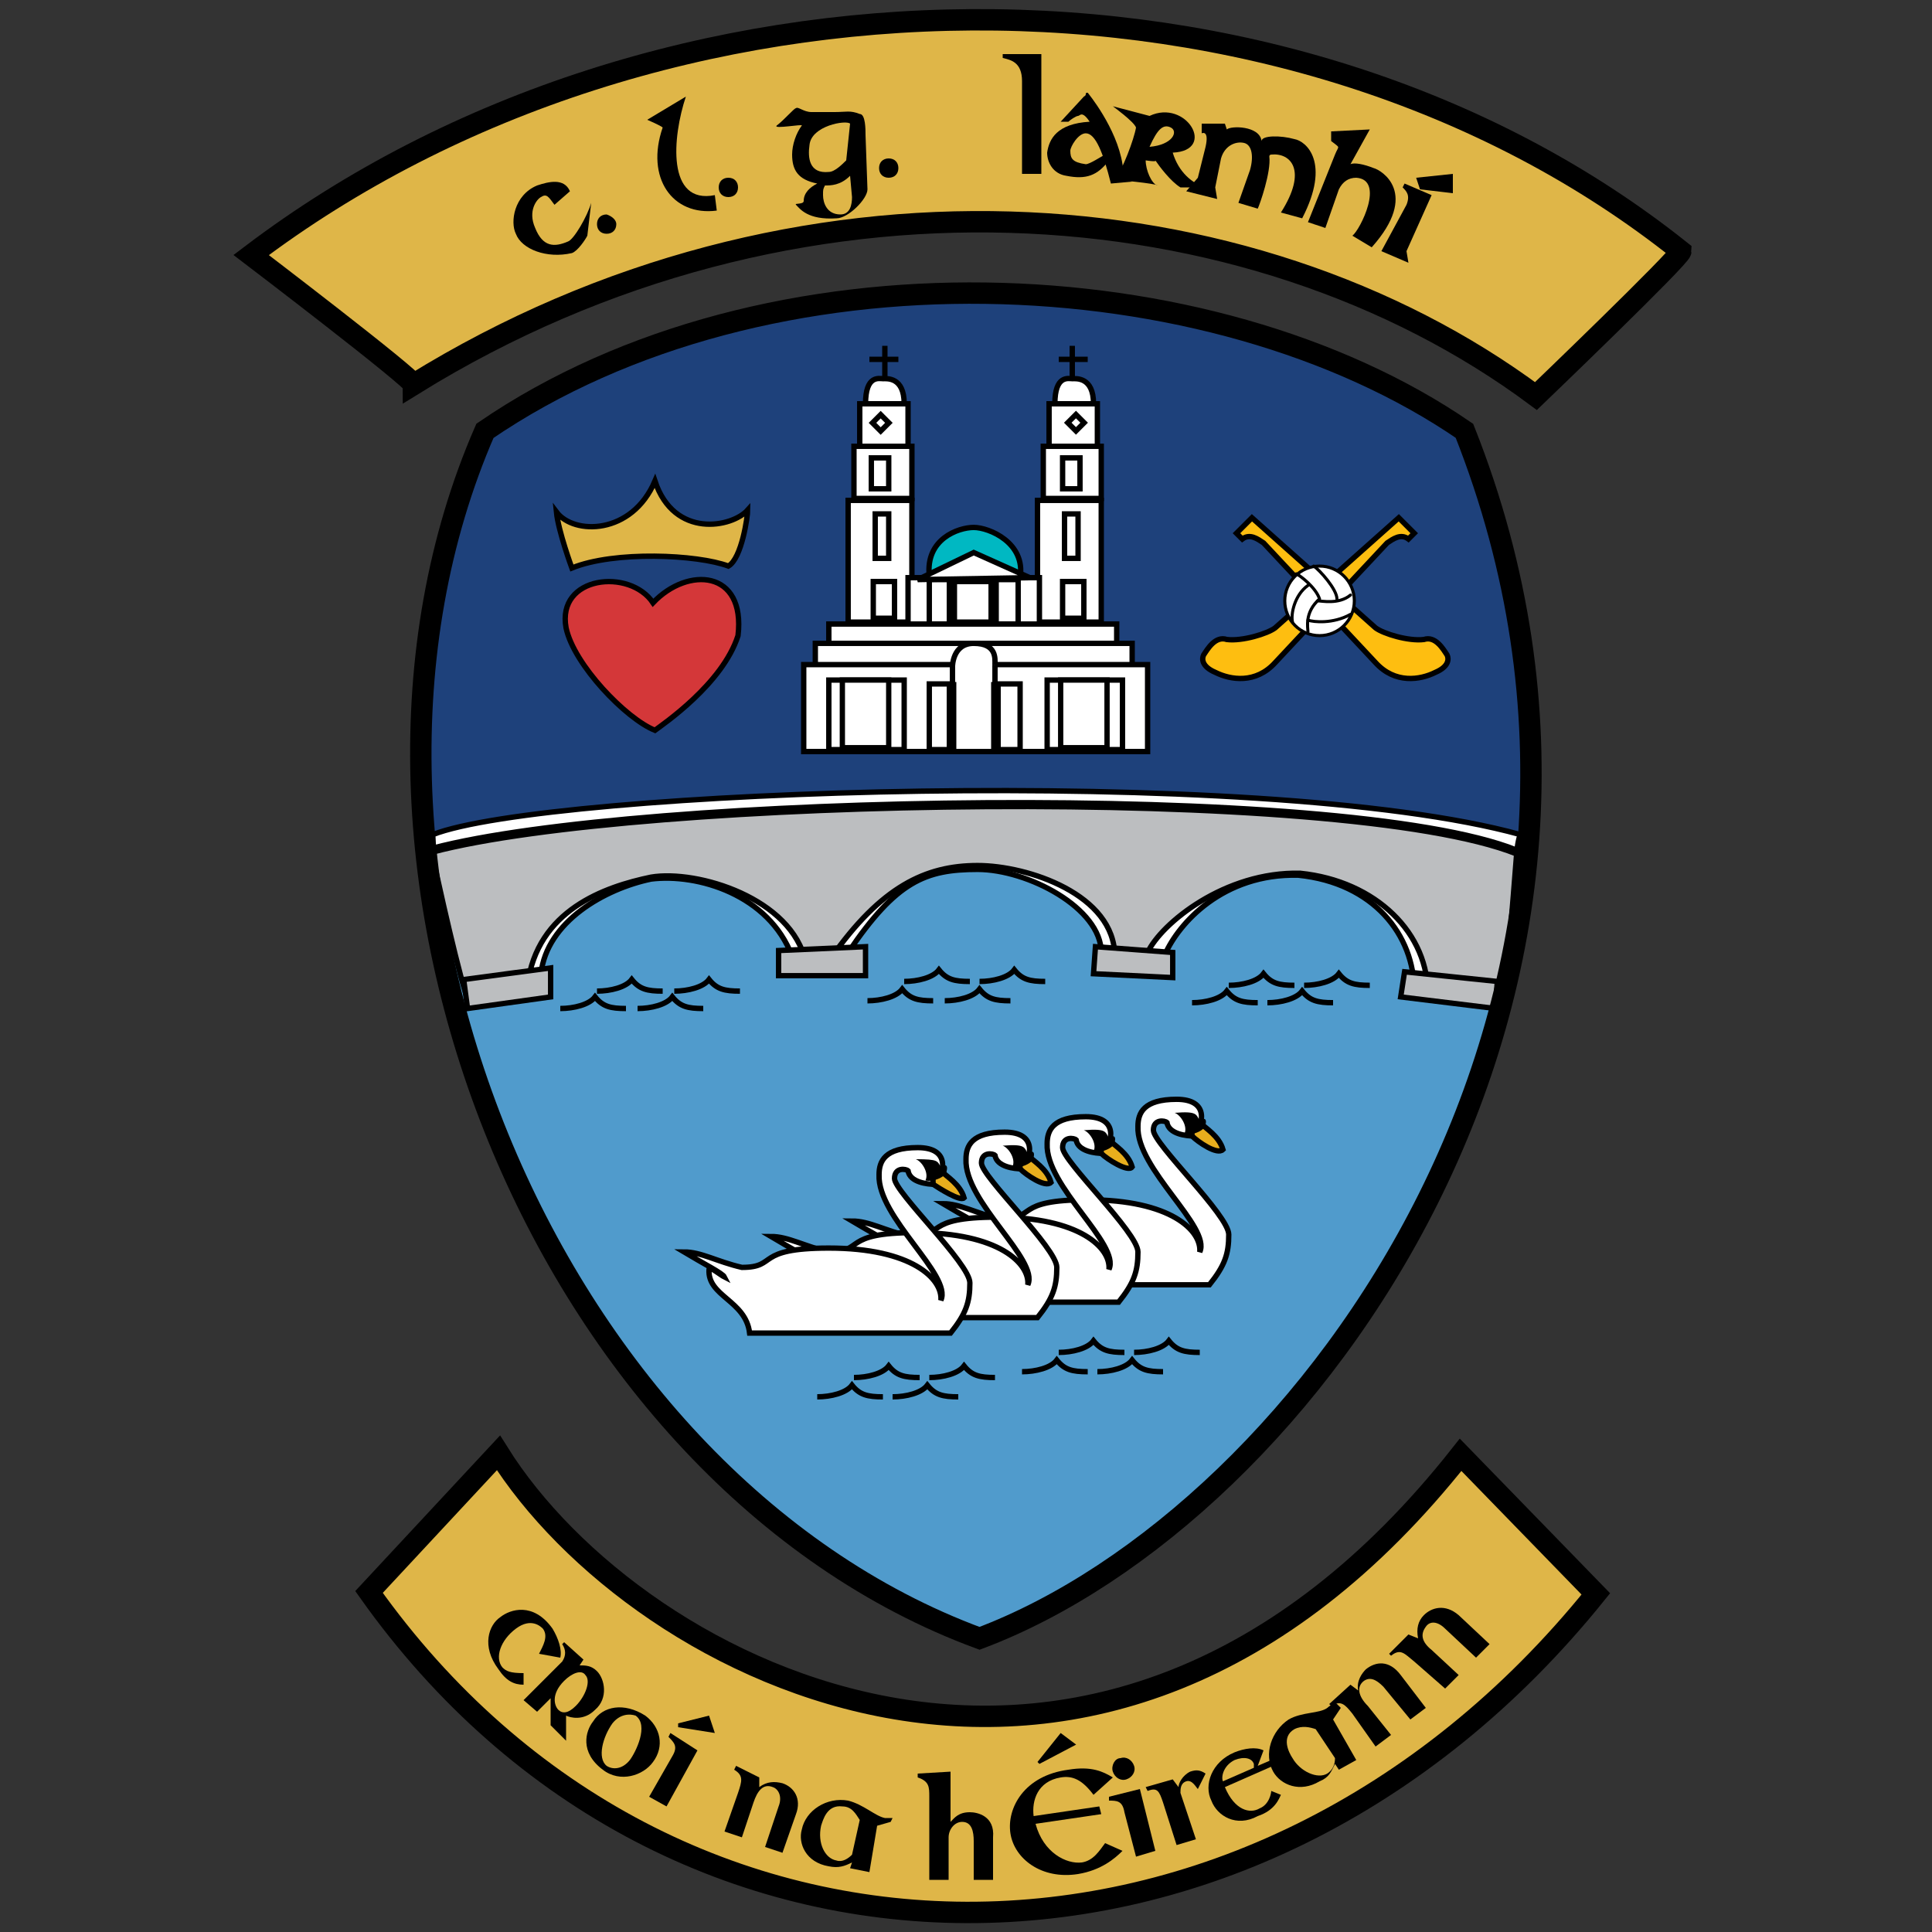 <?xml version="1.0" encoding="utf-8"?>
<!-- Generator: Adobe Illustrator 19.0.1, SVG Export Plug-In . SVG Version: 6.00 Build 0)  -->
<svg version="1.1" id="Layer_4" xmlns="http://www.w3.org/2000/svg" xmlns:xlink="http://www.w3.org/1999/xlink" x="0px" y="0px"
	 viewBox="0 0 100 100" style="enable-background:new 0 0 100 100;" xml:space="preserve">
<rect x="0" y="0" width="100" height="100" fill="#333333" stroke="none"/>
<style type="text/css">
	.st0{fill:#509BCC;}
	.st1{fill:#1E417B;}
	.st2{fill:#00B8C2;stroke:#000000;stroke-width:0.277;}
	.st3{fill:#FFFFFF;stroke:#000000;stroke-width:0.277;}
	.st4{fill:#FFFFFF;stroke:#000000;stroke-width:0.274;}
	.st5{fill:none;stroke:#000000;stroke-width:0.277;}
	.st6{fill:#D43739;stroke:#000000;stroke-width:0.277;}
	.st7{fill:#DFB648;stroke:#000000;stroke-width:0.277;}
	.st8{fill:#E8AE1D;stroke:#000000;stroke-width:0.277;}
	.st9{fill:#BCBEC0;stroke:#000000;stroke-width:0.277;}
	.st10{fill:#FEBE10;stroke:#000000;stroke-width:0.277;}
	.st11{fill:#FFFFFF;stroke:#000000;stroke-width:0.158;stroke-linecap:round;stroke-linejoin:round;}
	.st12{fill:none;stroke:#000000;stroke-width:0.158;stroke-linecap:round;stroke-linejoin:round;}
	.st13{fill:none;stroke:#000000;stroke-width:1.107;}
	.st14{fill:#DFB648;stroke:#000000;stroke-width:1.107;}
</style>
<path class="st0" d="M25.2,22.6c13.1-9,36.1-10,50.7,0c9.8,22.5-3.1,54.2-25.6,62.5C33.2,78.7,13.6,51.6,25.2,22.6z"/>
<path class="st1" d="M79,45.3c0.8-7.2-0.1-14.9-3.2-22.7c-13.1-9-36.1-10-50.7,0c-2.9,6.8-3.8,14.4-3,21.9
	C32.7,43.1,67.1,41,79,45.3z"/>
<path class="st2" d="M48.1,29.8c-0.2-1.9,1.5-2.5,2.3-2.5c0.8,0,2.7,0.8,2.4,2.6L48.1,29.8z"/>
<path class="st3" d="M44.8,20.9c0-1.5,0.7-1.3,0.9-1.3s1.1-0.1,1.1,1.3L44.8,20.9z"/>
<rect x="44.5" y="20.9" class="st3" width="2.5" height="2.4"/>
<rect x="45.3" y="21.6" transform="matrix(0.707 0.707 -0.707 0.707 28.828 -25.836)" class="st3" width="0.6" height="0.6"/>
<rect x="44.2" y="23.1" class="st3" width="3" height="2.7"/>
<rect x="45.1" y="23.7" class="st3" width="0.9" height="1.6"/>
<rect x="43.9" y="25.9" class="st3" width="3.3" height="6.3"/>
<rect x="45.3" y="26.6" class="st3" width="0.7" height="2.3"/>
<rect x="45.2" y="30.1" class="st3" width="1.1" height="1.9"/>
<path class="st3" d="M54.6,20.9c0-1.5,0.7-1.3,0.9-1.3c0.2,0,1.1-0.1,1.1,1.3L54.6,20.9z"/>
<rect x="54.3" y="20.9" class="st3" width="2.5" height="2.4"/>
<rect x="55.4" y="21.6" transform="matrix(0.707 0.707 -0.707 0.707 31.795 -32.983)" class="st3" width="0.6" height="0.6"/>
<rect x="54" y="23.1" class="st3" width="3" height="2.7"/>
<rect x="55" y="23.7" class="st3" width="0.9" height="1.6"/>
<rect x="53.7" y="25.9" class="st3" width="3.3" height="6.3"/>
<rect x="55.1" y="26.6" class="st3" width="0.7" height="2.3"/>
<rect x="55" y="30.1" class="st3" width="1.1" height="1.9"/>
<rect x="47" y="29.9" class="st3" width="6.8" height="2.5"/>
<rect x="48.1" y="30" class="st3" width="4.6" height="2.3"/>
<rect x="49.4" y="30.1" class="st3" width="1.9" height="2.1"/>
<polygon class="st3" points="47.5,30 50.4,28.6 53.3,29.9 "/>
<rect x="42.9" y="32.3" class="st3" width="14.9" height="2.1"/>
<rect x="42.2" y="33.3" class="st3" width="16.4" height="1.5"/>
<rect x="41.6" y="34.4" class="st3" width="17.8" height="4.5"/>
<rect x="42.9" y="35.2" class="st3" width="3.9" height="3.6"/>
<rect x="43.6" y="35.2" class="st4" width="2.4" height="3.5"/>
<rect x="54.2" y="35.2" class="st3" width="3.9" height="3.6"/>
<rect x="54.9" y="35.2" class="st4" width="2.4" height="3.5"/>
<rect x="48.1" y="35.4" class="st3" width="4.7" height="3.4"/>
<path class="st3" d="M49.3,34.5c0,0,0-1.2,1.1-1.2c1.2,0,1.1,0.8,1.1,1.1c0-0.1,0,4.5,0,4.5h-2.2L49.3,34.5z"/>
<rect x="49" y="35.3" width="0.5" height="3.5"/>
<rect x="49" y="30" width="0.5" height="2.2"/>
<rect x="51.2" y="30" width="0.5" height="2.2"/>
<rect x="51.3" y="35.3" width="0.5" height="3.5"/>
<line class="st5" x1="45.8" y1="17.9" x2="45.8" y2="19.5"/>
<line class="st5" x1="45" y1="18.6" x2="46.5" y2="18.6"/>
<line class="st5" x1="55.5" y1="17.9" x2="55.5" y2="19.5"/>
<line class="st5" x1="54.8" y1="18.6" x2="56.3" y2="18.6"/>
<path class="st6" d="M33.8,31.2c1.8-1.9,4.8-1.7,4.4,1.7c-0.8,2.5-3.9,4.6-4.3,4.9c-1.5-0.6-4.2-3.4-4.6-5.3
	C28.8,29.8,32.6,29.4,33.8,31.2z"/>
<path class="st7" d="M29.6,29.4c2.2-0.9,6.5-0.7,8.1-0.1c0.7-0.4,1-2.6,1-2.9c-0.8,0.9-3.8,1.5-4.8-1.5c-1.2,2.8-4.2,2.8-5.1,1.6
	C28.9,27.5,29.6,29.4,29.6,29.4z"/>
<path class="st3" d="M52.2,66.5h10.4c0.8-1,1-1.6,1-2.6s-3.9-4.7-3.9-5.4c0-0.6,0.6-0.5,0.7-0.4c0.1,0.6,1,0.7,1.4,0.7
	c0.5-0.6,0.8-1.9-0.9-1.9c-1.7,0-2,0.7-2,1.4c-0.1,2.2,3.8,5.2,3.2,6.5c0.1-1.1-1.5-2.7-5.8-2.7c-3.9,0-2.6,1-4.5,1
	c-1.3-0.3-2.1-0.8-3-0.8c1,0.6,2,1.1,2.1,1.3c-0.2-0.1-0.8-0.6-0.8-0.4C50,64.7,52,64.9,52.2,66.5z"/>
<path class="st8" d="M63.3,59.5c-0.2-0.7-0.9-1.1-1.2-1.4c-0.5,0-0.4,0.5-0.4,0.7C62,59.1,63,59.8,63.3,59.5z"/>
<path d="M60.8,57.6c0.3,0.1,0.7,0.7,0.5,1.1c0.4,0.1,1.1-0.2,1.1-0.5c0.1-0.4-0.2-0.3-0.3-0.2C61.9,57.7,62,57.5,60.8,57.6z"/>
<path class="st3" d="M47.5,67.4h10.4c0.8-1,1-1.6,1-2.6c0-1-3.9-4.7-3.9-5.4c0-0.6,0.6-0.5,0.7-0.4c0.1,0.6,1,0.7,1.4,0.7
	c0.5-0.6,0.8-1.9-0.9-1.9c-1.7,0-2,0.7-2,1.4c-0.1,2.2,3.8,5.2,3.2,6.5c0.1-1.1-1.5-2.7-5.8-2.7c-3.9,0-2.6,1-4.5,1
	c-1.3-0.3-2.1-0.8-3-0.8c1,0.6,2,1.1,2.1,1.3c-0.2-0.1-0.8-0.6-0.8-0.4C45.3,65.5,47.3,65.7,47.5,67.4z"/>
<path class="st8" d="M58.6,60.4c-0.2-0.7-0.9-1.1-1.2-1.4c-0.5,0-0.4,0.5-0.4,0.7C57.3,60,58.4,60.7,58.6,60.4z"/>
<path d="M56.1,58.5c0.3,0.1,0.7,0.7,0.5,1.1c0.4,0.1,1.1-0.2,1.1-0.5c0.1-0.4-0.2-0.3-0.3-0.2C57.2,58.6,57.3,58.4,56.1,58.5z"/>
<path class="st3" d="M43.3,68.2h10.4c0.8-1,1-1.6,1-2.6c0-1-3.9-4.7-3.9-5.4c0-0.6,0.6-0.5,0.7-0.4c0.1,0.6,1,0.7,1.4,0.7
	c0.5-0.6,0.8-1.9-0.9-1.9c-1.7,0-2,0.7-2,1.4c-0.1,2.2,3.8,5.2,3.2,6.5c0.1-1.1-1.5-2.7-5.8-2.7c-3.9,0-2.6,1-4.5,1
	c-1.3-0.3-2.1-0.8-3-0.8c1,0.6,2,1.1,2.1,1.3c-0.2-0.1-0.8-0.6-0.8-0.4C41.1,66.3,43.1,66.5,43.3,68.2z"/>
<path class="st8" d="M54.4,61.2c-0.2-0.7-0.9-1.1-1.2-1.4c-0.5,0-0.4,0.5-0.4,0.7C53.1,60.8,54.1,61.5,54.4,61.2z"/>
<path d="M51.9,59.3c0.3,0.1,0.7,0.7,0.5,1.1c0.4,0.1,1.1-0.2,1.1-0.5c0.1-0.4-0.2-0.3-0.3-0.2C53,59.4,53.1,59.2,51.9,59.3z"/>
<path class="st3" d="M38.8,69h10.4c0.8-1,1-1.6,1-2.6c0-1-3.9-4.7-3.9-5.4c0-0.6,0.6-0.5,0.7-0.4c0.1,0.6,1,0.7,1.4,0.7
	c0.5-0.6,0.8-1.9-0.9-1.9c-1.7,0-2,0.7-2,1.4c-0.1,2.2,3.8,5.2,3.2,6.5c0.1-1.1-1.5-2.7-5.8-2.7c-3.9,0-2.6,1-4.5,1
	c-1.3-0.3-2.1-0.8-3-0.8c1,0.6,2,1.1,2.1,1.3c-0.2-0.1-0.8-0.6-0.8-0.4C36.6,67.1,38.6,67.3,38.8,69z"/>
<path class="st8" d="M49.9,62c-0.2-0.7-0.9-1.1-1.2-1.4c-0.5,0-0.4,0.5-0.4,0.7C48.6,61.5,49.7,62.2,49.9,62z"/>
<path d="M47.4,60c0.3,0.1,0.7,0.7,0.5,1.1c0.4,0.1,1.1-0.2,1.1-0.5c0.1-0.4-0.2-0.3-0.3-0.2C48.5,60.1,48.6,60,47.4,60z"/>
<path class="st5" d="M42.3,72.3c0.7,0,1.5-0.2,1.8-0.6c0.4,0.5,0.8,0.6,1.6,0.6"/>
<path class="st5" d="M46.2,72.3c0.7,0,1.5-0.2,1.8-0.6c0.4,0.5,0.8,0.6,1.6,0.6"/>
<path class="st5" d="M44.2,71.3c0.7,0,1.5-0.2,1.8-0.6c0.4,0.5,0.8,0.6,1.6,0.6"/>
<path class="st5" d="M48.1,71.3c0.7,0,1.5-0.2,1.8-0.6c0.4,0.5,0.8,0.6,1.6,0.6"/>
<path class="st5" d="M52.9,71c0.7,0,1.5-0.2,1.8-0.6c0.4,0.5,0.8,0.6,1.6,0.6"/>
<path class="st5" d="M56.8,71c0.7,0,1.5-0.2,1.8-0.6c0.4,0.5,0.8,0.6,1.6,0.6"/>
<path class="st5" d="M54.8,70c0.7,0,1.5-0.2,1.8-0.6c0.4,0.5,0.8,0.6,1.6,0.6"/>
<path class="st5" d="M58.7,70c0.7,0,1.5-0.2,1.8-0.6c0.4,0.5,0.8,0.6,1.6,0.6"/>
<path class="st5" d="M61.7,51.9c0.7,0,1.5-0.2,1.8-0.6c0.4,0.5,0.8,0.6,1.6,0.6"/>
<path class="st5" d="M65.6,51.9c0.7,0,1.5-0.2,1.8-0.6c0.4,0.5,0.8,0.6,1.6,0.6"/>
<path class="st5" d="M63.6,51c0.7,0,1.5-0.2,1.8-0.6c0.4,0.5,0.8,0.6,1.6,0.6"/>
<path class="st5" d="M67.5,51c0.7,0,1.5-0.2,1.8-0.6c0.4,0.5,0.8,0.6,1.6,0.6"/>
<path class="st5" d="M44.9,51.8c0.7,0,1.5-0.2,1.8-0.6c0.4,0.5,0.8,0.6,1.6,0.6"/>
<path class="st5" d="M48.9,51.8c0.7,0,1.5-0.2,1.8-0.6c0.4,0.5,0.8,0.6,1.6,0.6"/>
<path class="st5" d="M46.8,50.8c0.7,0,1.5-0.2,1.8-0.6c0.4,0.5,0.8,0.6,1.6,0.6"/>
<path class="st5" d="M50.7,50.8c0.7,0,1.5-0.2,1.8-0.6c0.4,0.5,0.8,0.6,1.6,0.6"/>
<path class="st5" d="M29,52.2c0.7,0,1.5-0.2,1.8-0.6c0.4,0.5,0.8,0.6,1.6,0.6"/>
<path class="st5" d="M33,52.2c0.7,0,1.5-0.2,1.8-0.6c0.4,0.5,0.8,0.6,1.6,0.6"/>
<path class="st5" d="M30.9,51.3c0.7,0,1.5-0.2,1.8-0.6c0.4,0.5,0.8,0.6,1.6,0.6"/>
<path class="st5" d="M34.9,51.3c0.7,0,1.5-0.2,1.8-0.6c0.4,0.5,0.8,0.6,1.6,0.6"/>
<path class="st3" d="M22.4,43.2c5.8-2.3,42.9-3.7,56.3,0c-0.1,0.1-0.2,0.9-0.2,0.9c-15.3-3.8-48.8-2.2-56.1,0.2
	C22.4,44.2,22.4,43.2,22.4,43.2z"/>
<path class="st3" d="M22.4,43.9C33,41.1,69.5,40.4,78.5,44c-0.5,6.4-0.6,7.2-1,8l-4.3-0.7c0-2.9-2.1-5.6-6-6
	c-3.9-0.1-6.2,2.5-6.9,4.1c0.1,0-3.3-0.1-3.3-0.1c0-2.3-3.8-4.3-6.4-4.3c-2.7,0-4.2,0.6-6.7,4.3c0.1,0-2.9,0.2-2.9,0.2
	c-1.2-3.2-4.9-4.3-7.3-4c-2.4,0.5-5.4,2.2-5.7,4.9c0.1,0-3.9,0.7-3.9,0.7c-0.6-1.9-1.8-7.5-1.8-7.5"/>
<path class="st9" d="M22.4,44.1c10.6-2.8,47.1-3.5,56.1,0.1c-0.5,6.4-0.6,7.2-1,8l-3.6-0.6c0.1-3.3-2.7-6-6.6-6.4
	c-3.9-0.1-7.2,2.6-7.9,4.1c0.1,0-1.7,0.2-1.7,0.2c0-3.2-4.5-4.7-7.1-4.7c-2.7,0-5,1.1-7.6,4.8c0.1,0-1.3,0.2-1.3,0.2
	c-0.7-3.3-5.6-4.8-8-4.4c-2.4,0.5-5.9,1.7-6.4,5.6c0.1,0-3.2,0.4-3.2,0.4c-0.6-1.9-1.8-7.5-1.8-7.5"/>
<polygon class="st9" points="40.3,49.2 44.8,49 44.8,50.5 40.3,50.5 "/>
<polygon class="st9" points="56.7,49 60.7,49.3 60.7,50.6 56.6,50.4 "/>
<polygon class="st9" points="28.5,51.6 28.5,50.1 24,50.7 24.2,52.2 "/>
<polygon class="st9" points="72.7,50.3 72.5,51.6 77.4,52.2 77.5,50.8 "/>
<g>
	<g>
		<path class="st10" d="M73.2,27.6l-0.8-0.8l-6.4,5.7c-0.4,0.3-1.7,0.7-2.5,0.6c-0.6-0.2-1,0.5-1.2,0.8c-0.1,0.2-0.1,0.6,0.6,0.9
			c0.8,0.4,2.1,0.6,3.1-0.5l5.8-6.2c0.3-0.2,0.7-0.5,1.1-0.2L73.2,27.6z"/>
	</g>
</g>
<g>
	<g>
		<path class="st10" d="M64,27.6l0.8-0.8l6.4,5.7c0.4,0.3,1.7,0.7,2.5,0.6c0.6-0.2,1,0.5,1.2,0.8c0.1,0.2,0.1,0.6-0.6,0.9
			c-0.8,0.4-2.1,0.6-3.1-0.5l-5.8-6.2c-0.3-0.2-0.7-0.5-1.1-0.2L64,27.6z"/>
	</g>
</g>
<g>
	<circle class="st11" cx="68.3" cy="31.1" r="1.8"/>
	<path class="st12" d="M66.9,32.2c-0.1-0.4,0.1-1.4,0.8-1.9"/>
	<path class="st12" d="M67.1,29.7c0.2,0.1,1,0.7,1.2,1.3c-0.8,0.7-0.6,1.5-0.6,1.7"/>
	<path class="st12" d="M68,29.3c0.3,0.2,1.2,1.2,1.2,1.7"/>
	<path class="st12" d="M68.2,31.1c0.2,0,1.1,0.2,1.7-0.3"/>
	<path class="st12" d="M67.7,32.1c0.3,0.1,1.3,0.2,2.2-0.3"/>
</g>
<path class="st13" d="M75.8,22.3c-13.1-9-36.1-10-50.7,0c-9.8,22.5,3.1,54.2,25.6,62.5C67.7,78.4,87.3,51.3,75.8,22.3z"/>
<path class="st14" d="M13,13.2C34.1-2.8,66.7-3.2,87,13c0,0.3-7.5,7.5-7.5,7.5C64.7,9.5,41.1,7.7,21.4,19.9
	C21.4,19.6,13,13.2,13,13.2z"/>
<path class="st14" d="M82.6,82.5c-17.8,22.1-47.9,21.9-63.5-0.1l6.7-7.2c7.2,11.5,31.1,23.8,49.8,0.1L82.6,82.5z"/>
<g>
	<path d="M27.9,85.6c0.2-0.4,0.5-0.9,0.2-1.3c-0.1-0.1-0.6-0.6-1.4,0c-0.8,0.6-1.1,1.5-0.7,2c0.2,0.2,0.4,0.3,1.1,0.3l0,0.6
		c-0.5,0-0.9-0.2-1.3-0.8c-0.9-1.2-0.5-2.3,0.1-2.7c0.5-0.4,1.7-0.8,2.7,0.6c0.3,0.5,0.5,1.1,0.4,1.5L27.9,85.6z"/>
	<path d="M29.3,90.1l-0.8-0.8l0-1.4l-0.7,0.7L27.1,88l2-2c0.2-0.3,0.2-0.6,0-0.9l0.1-0.1l1,0.9L30,86.2c0.3,0,0.6,0,0.9,0.3
		c0.4,0.4,0.6,1.4-0.1,2c-0.6,0.6-1.3,0.4-1.5,0.3L29.3,90.1z M29.2,87c-0.7,0.7-0.5,1.3-0.3,1.5c0.2,0.2,0.5,0.2,0.9-0.2
		c0.5-0.5,0.8-1.3,0.5-1.6C30.1,86.4,29.6,86.6,29.2,87z"/>
	<path d="M33.8,91.2c-0.5,0.7-1.7,1.1-2.6,0.4c-1.2-0.9-0.9-2-0.5-2.5c0.5-0.8,1.6-1,2.7-0.3C34.2,89.4,34.4,90.4,33.8,91.2z
		 M31.7,89.2c-0.5,0.7-0.8,1.8-0.3,2.2c0.3,0.2,0.8,0.2,1.2-0.3c0.3-0.4,1-1.8,0.3-2.3C32.6,88.7,32.1,88.7,31.7,89.2z"/>
	<path d="M36.1,90.6l-1.6,2.9l-0.9-0.5l1.2-2.1c0.3-0.5,0.1-0.7-0.2-1l0.1-0.2L36.1,90.6z M37,89.7l-1.9-0.3l0-0.2l1.6-0.4L37,89.7z
		"/>
	<path d="M39.3,92l0,0.5c0.4-0.3,0.8-0.3,1.2-0.2c0.6,0.2,1,0.8,0.7,1.6l-0.7,2l-0.9-0.3l0.7-2.1c0.2-0.5,0-0.9-0.3-1
		c-0.5-0.2-0.8,0.2-1,0.8l-0.6,1.8l-0.9-0.3l0.7-2c0.2-0.6,0.3-0.9-0.2-1.2l0.1-0.2L39.3,92z"/>
	<path d="M46.1,94.3l-0.7,0.2L45,96.9l-1-0.2l0.1-0.3c-0.4,0.2-0.7,0.3-1.2,0.2c-1.2-0.2-1.6-1.2-1.4-1.9c0.2-1,1.3-1.7,2.4-1.5
		c0.8,0.2,1.4,0.8,1.9,0.9c0.1,0,0.4,0,0.4,0L46.1,94.3z M44.5,94.2c-0.2-0.3-0.4-0.7-0.9-0.7c-0.8-0.1-1,0.7-1.1,1
		c-0.2,0.9,0.2,1.7,0.8,1.8c0.3,0.1,0.6-0.1,0.8-0.3L44.5,94.2z"/>
	<path d="M49.2,91.7l0,2.6c0.2-0.2,0.4-0.5,1-0.5c0.4,0,1.3,0.2,1.2,1.3l0,2.2l-1,0l0-2c0-0.5-0.1-1-0.6-1c-0.4,0-0.7,0.4-0.7,0.8
		l0,2.2l-1,0l0-4.3c0-0.5,0-0.8-0.6-1l0-0.2L49.2,91.7z"/>
	<path d="M56.6,92.9c-0.6-0.8-1.1-1-1.7-0.9c-1.2,0.2-1.5,1.2-1.4,2l3.4-0.5l0.1,0.4l-3.4,0.5c0.4,1.5,1.6,2.1,2.4,2
		c0.6-0.1,0.9-0.6,1.2-1l0.9,0.4c-0.4,0.4-1.1,1-2.3,1.2c-1.9,0.3-3.3-0.8-3.5-2.1c-0.2-1.3,0.7-3,3-3.3c1.2-0.2,1.8,0.1,2.3,0.4
		L56.6,92.9z M55.7,90.3l-1.9,1l-0.1-0.1l1.2-1.5L55.7,90.3z"/>
	<path d="M59,92.6l0.8,3.2l-1,0.3l-0.6-2.3c-0.1-0.6-0.4-0.6-0.8-0.6l0-0.2L59,92.6z M58.7,91.4c0.1,0.3-0.1,0.6-0.4,0.7
		c-0.3,0.1-0.6-0.1-0.7-0.4C57.5,91.4,57.7,91,58,91C58.3,90.9,58.6,91.1,58.7,91.4z"/>
	<path d="M60.7,92.1l0.3,0.4c0-0.2,0.2-0.6,0.6-0.8c0.3-0.1,0.5-0.1,0.8,0.1L62,92.6c-0.1-0.1-0.3-0.5-0.6-0.4
		c-0.3,0.1-0.3,0.4-0.3,0.6l0.8,2.4l-1,0.3l-0.7-2.2c-0.2-0.6-0.3-0.8-0.8-0.6l-0.1-0.2L60.7,92.1z"/>
	<path d="M65.8,91.1l0.1,0.3l-2.5,1.1c0.5,1.2,1.3,1.4,1.8,1.1c0.5-0.2,0.6-0.8,0.6-0.9l0.5,0.2c-0.1,0.2-0.3,0.8-1.2,1.1
		C64,94.6,63,94,62.7,93.2c-0.4-0.8,0-2,1.2-2.5c0.5-0.2,1.1-0.3,1.5-0.1l-0.3,0.8L65.8,91.1z M64.9,91.5c0-0.1,0-0.2,0-0.2
		c-0.1-0.3-0.5-0.4-1-0.2c-0.6,0.3-0.7,0.9-0.6,1.1L64.9,91.5z"/>
	<path d="M69.4,88.4L69,89l1.2,2.1l-0.9,0.5l-0.2-0.3c-0.2,0.4-0.3,0.7-0.8,0.9c-1,0.6-2,0.2-2.4-0.5c-0.5-0.9-0.1-2.1,0.8-2.7
		c0.7-0.4,1.6-0.3,2-0.6c0.1-0.1,0.3-0.2,0.4-0.3L69.4,88.4z M68.1,89.5c-0.3-0.1-0.7-0.2-1.1,0c-0.7,0.4-0.3,1.2-0.1,1.5
		c0.4,0.7,1.3,1.1,1.8,0.8c0.3-0.2,0.4-0.5,0.4-0.8L68.1,89.5z"/>
	<path d="M69.9,87.2l0.4,0.3c-0.1-0.5,0.2-0.9,0.4-1.1c0.5-0.4,1.2-0.5,1.8,0.3l1.3,1.7l-0.8,0.6l-1.4-1.7c-0.4-0.4-0.7-0.5-1-0.3
		c-0.4,0.3-0.3,0.8,0.2,1.3l1.2,1.5l-0.8,0.6L70,88.7c-0.4-0.5-0.6-0.7-1.1-0.4l-0.1-0.1L69.9,87.2z"/>
	<path d="M72.9,84.6l0.5,0.2c-0.1-0.5,0-0.9,0.3-1.2c0.4-0.4,1.1-0.6,1.8,0l1.6,1.5l-0.7,0.7l-1.6-1.5c-0.4-0.4-0.8-0.4-1-0.1
		c-0.3,0.4-0.2,0.8,0.3,1.2l1.4,1.3l-0.7,0.7L73.2,86c-0.5-0.4-0.7-0.7-1.2-0.3l-0.1-0.1L72.9,84.6z"/>
</g>
<path d="M28.7,10.6c-0.3-0.4-0.4-0.6-0.7-0.4c-0.2,0.1-0.7,0.7-0.3,1.6c0.4,1,1,1,1.7,0.7c0.3-0.1,1-1.3,1.2-2l-0.2,1.7
	c-0.1,0.2-0.5,0.8-0.8,0.9c-1.3,0.3-2.6-0.2-2.9-1c-0.3-0.6-0.1-2,1.1-2.5c0.6-0.2,1.4-0.4,1.7,0.3L28.7,10.6z"/>
<path d="M44.8,7l0.1,2.8c0,0.5-1,1.5-1.6,1.5c-1.5,0.1-1.9-0.5-2.1-0.7c-0.1-0.1,0.4,0,0.4-0.2c0-0.4,0.3-0.7,0.7-0.9
	C41.3,9.3,41,8.8,41,8c0-0.5,0.2-1.1,0.5-1.5c0.1-0.1-1.5,0.2-1.3,0c0.4-0.3,0.9-0.9,1-0.9c0.1-0.1,0.4,0.2,0.8,0.2
	c0.3,0,0.9,0,1.2,0c0.6,0,0.8-0.1,1.3,0.1C44.8,5.9,44.8,6.7,44.8,7z M44,6.4c-0.2-0.2-2,0.1-2.1,1.1c-0.1,0.7,0,1.5,1,1.4
	c0.3,0,0.7-0.4,0.9-0.6L44,6.4z M44,9.1c-0.5,0.5-1,0.5-1.3,0.5c-0.1,0.2-0.1,0.2-0.1,0.5c0,0.4,0.2,1,0.9,1c0.5,0,0.6-0.5,0.6-0.9
	L44,9.1z"/>
<path d="M46.5,8.7c0,0.3-0.2,0.5-0.5,0.5c-0.3,0-0.5-0.2-0.5-0.5c0-0.3,0.2-0.5,0.5-0.5C46.3,8.2,46.5,8.4,46.5,8.7z"/>
<path d="M38.2,9.7c0,0.3-0.2,0.5-0.5,0.5c-0.3,0-0.5-0.2-0.5-0.5c0-0.3,0.2-0.5,0.5-0.5C38,9.2,38.2,9.4,38.2,9.7z"/>
<path d="M31.9,11.6c0,0.3-0.2,0.5-0.5,0.5c-0.3,0-0.5-0.2-0.5-0.5c0-0.3,0.2-0.5,0.5-0.5C31.7,11.2,31.9,11.4,31.9,11.6z"/>
<path d="M53.9,2.8V9l-1,0l0-4.8c0-1-0.6-1.1-1-1.2l0-0.2L53.9,2.8z"/>
<path d="M63.4,6.4l0.1,0.3c0.2-0.2,1.7-0.2,1.8,0.6C65.3,7,66.3,7,67,7.2c0.6,0.1,1.9,1.2,0.4,4.1l-1.1-0.3c1.4-2.2,0.5-3.1-0.5-3
	c0,0-0.1,0-0.1,0.1c0.1,0.8-0.5,2.5-0.6,2.7l-1-0.3l0.6-1.7c0.2-0.7,0.1-1.3-0.3-1.4c-0.4-0.1-1,0.1-1.2,0.8l-0.3,1.5l0.1,0.6
	l-1.6-0.4L62,9.2l0.4-1.6c0.2-0.9-0.2-0.7-0.2-0.7V6.4H63.4z"/>
<path d="M70.9,6.7l-1,1.8c0.2-0.1,0.7,0,1.2,0.2c0.4,0.1,2.4,1.3-0.1,4.1L70,12.2c0.4-0.3,1.7-2.9,0.2-3c-0.4,0-0.7,0.2-0.9,0.6
	l-0.7,2l-0.9-0.3L69.1,8c0.2-0.5,0.3-0.3-0.2-0.7l0-0.5L70.9,6.7z"/>
<path d="M74.1,10.1l-1.3,2.9l0.1,0.6L71.5,13l1.3-2.4c0.2-0.5,0-0.7-0.2-0.9l0.1-0.2L74.1,10.1z M75.2,10l-1.7-0.2l-0.2-0.6L75.2,9
	V10z"/>
<path d="M56.2,6.9c-0.4,0-0.8,0.7-0.8,0.9c0,0.4,0.1,0.6,0.8,0.7c0.2,0,0.8-0.4,1-0.5l0.2,0.3c-0.6,0.8-1.2,1-2.2,0.8
	c-0.7-0.1-1-0.7-1-1.2c0.1-0.7,0.5-1.5,2.2-1.6C56,5.7,55.9,6,55.8,6c-0.1,0-0.4,0.2-0.5,0.3l-0.4,0L56.1,5c0.2-0.1,0-0.2,0.2-0.2
	c0,0,1.5,1.8,1.8,3.7c0.1,0.6,0.2,0.8,0.5,0.9l-1.1,0.1C57.1,7.9,56.7,6.9,56.2,6.9z"/>
<g>
	<g>
		<path d="M60.7,7.9c2.3-0.1,0.7-2.8-1.2-1.9l-1.9-0.5c0,0,1.1,0.8,1.2,1.1c-0.1,0.6-0.7,2.2-1.1,2.7c0,0,2.2,0.2,2.2,0.3
			c-0.3-0.1-0.6-0.8-0.6-1.3c0,0,0.6,0.1,0.5,0c0.2,0.3,0.8,1.1,1.3,1.4h1.3C61.7,9.5,61,8.9,60.7,7.9z M59.5,7.6
			c0.4-0.9,0.7-1.2,1.1-1C61,6.8,60.7,7.5,59.5,7.6z"/>
	</g>
</g>
<path d="M33.5,6.2l2-1.2c-0.7,2.1-1,5.6,1.5,5.1l0.1,0.8c-2.3,0.3-3.7-1.7-2.8-4.3C34.2,6.5,33.5,6.2,33.5,6.2z"/>
</svg>
